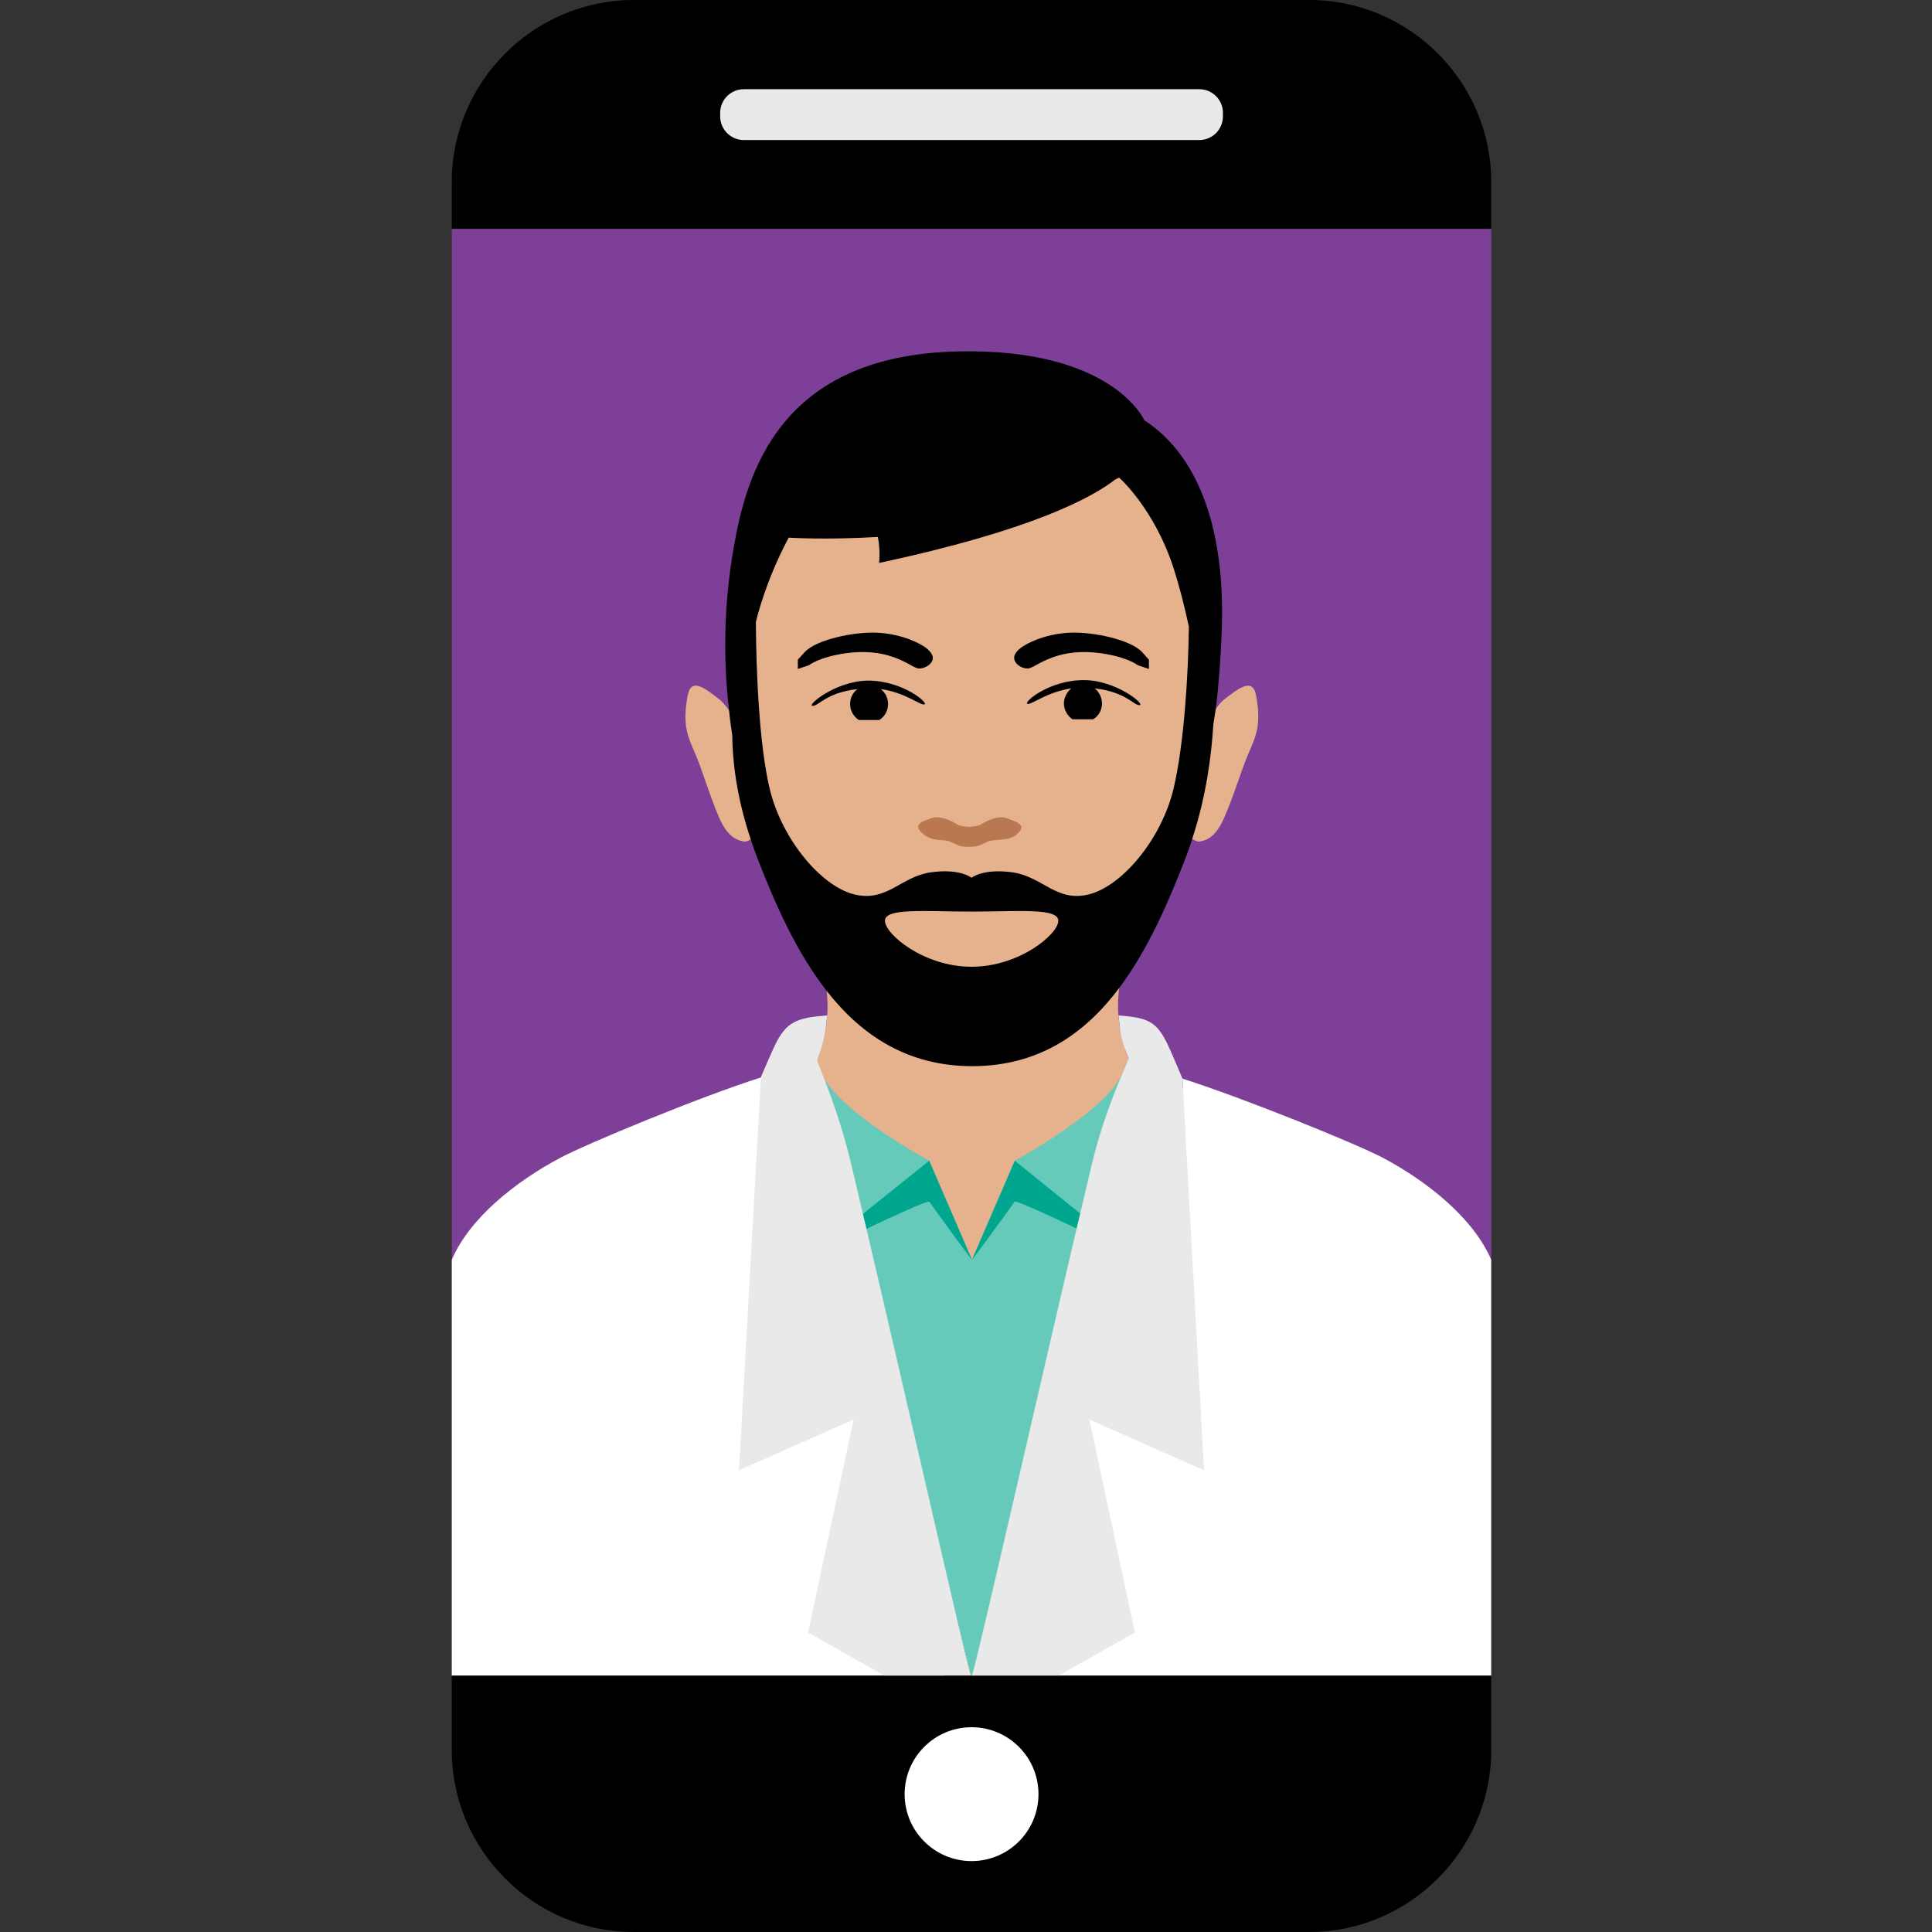 <svg width="124" height="124" viewBox="0 0 124 124" fill="none" xmlns="http://www.w3.org/2000/svg">
<rect x="0" y="0" width="124" height="124" fill="#333333" stroke="none"/>
<g clip-path="url(#clip0_2497_16312)">
<path d="M28.996 107.541H95.71V112.324C95.71 118.746 90.455 123.999 84.035 123.999H40.671C34.249 123.999 28.996 118.744 28.996 112.324V107.541ZM84.035 0H40.671C34.249 0 28.996 5.255 28.996 11.675V14.693H95.71V11.675C95.71 5.256 90.459 0 84.035 0Z" fill="black"/>
<path d="M62.357 119.449C64.729 119.449 66.652 117.525 66.652 115.153C66.652 112.781 64.729 110.857 62.357 110.857C59.984 110.857 58.061 112.781 58.061 115.153C58.061 117.525 59.984 119.449 62.357 119.449Z" fill="white"/>
<path d="M95.713 14.694H29V80.853H95.713V14.694Z" fill="#7D3F98"/>
<path d="M76.973 5.725H47.741C46.902 5.725 46.222 6.405 46.222 7.243V7.469C46.222 8.308 46.902 8.988 47.741 8.988H76.973C77.811 8.988 78.491 8.308 78.491 7.469V7.243C78.491 6.405 77.811 5.725 76.973 5.725Z" fill="#E9E9E9"/>
<path d="M80.621 44.651C80.403 43.433 79.483 44.187 78.5 44.947C78.329 45.114 78.174 45.297 78.036 45.493C77.832 45.781 77.65 46.083 77.49 46.398C77.786 43.804 78.051 40.624 77.818 39.111C76.706 31.527 74.088 23.788 62.665 23.382H62.229C50.4 23.802 48.399 30.107 47.072 39.111C46.839 40.686 47.135 44.089 47.443 46.741C47.258 46.338 47.039 45.952 46.788 45.586C46.627 45.356 46.444 45.141 46.242 44.947C45.273 44.182 44.353 43.433 44.135 44.651C43.776 46.585 44.151 47.272 44.65 48.442C45.134 49.566 45.789 51.844 46.366 52.905C46.835 53.763 47.412 53.998 47.864 54.017C47.974 53.984 48.079 53.937 48.176 53.877C48.293 53.809 48.403 53.731 48.505 53.643C48.55 53.605 48.591 53.564 48.629 53.519C49.097 55.079 49.675 56.669 49.971 57.169C50.939 58.809 51.639 59.979 52.405 60.992C52.755 61.828 52.976 62.712 53.06 63.615C53.201 64.912 53.076 66.394 52.436 68.046V68.061C52.427 68.091 52.411 68.118 52.39 68.139C52.39 68.161 52.385 68.183 52.374 68.202C51.89 69.388 51.142 70.668 50.018 71.994C49.578 72.548 49.098 73.07 48.582 73.554C48.471 73.682 48.35 73.802 48.223 73.914C46.163 75.879 46.475 78.157 48.223 80.155C49.488 81.622 51.516 82.948 53.934 83.9C54.913 84.284 55.92 84.592 56.946 84.82C56.952 84.826 56.959 84.831 56.967 84.834C56.976 84.836 56.984 84.837 56.993 84.836C58.79 85.266 60.639 85.439 62.486 85.351C64.214 85.426 65.945 85.279 67.635 84.914C67.644 84.915 67.652 84.914 67.66 84.912C67.668 84.909 67.676 84.905 67.682 84.899C68.631 84.702 69.565 84.436 70.475 84.103C72.987 83.198 75.125 81.871 76.498 80.389C78.387 78.33 78.808 75.958 76.655 73.914C76.469 73.728 76.284 73.554 76.092 73.351C75.635 72.907 75.202 72.438 74.795 71.947C73.656 70.558 72.908 69.26 72.439 68.031V68.015C72.424 67.999 72.424 68.015 72.424 68.015C72.423 68.007 72.424 67.998 72.426 67.99C72.429 67.982 72.433 67.974 72.439 67.968C71.768 66.267 71.659 64.738 71.831 63.412C71.925 62.585 72.135 61.776 72.455 61.008C73.235 59.979 73.937 58.809 74.92 57.169C75.198 56.686 75.763 55.141 76.218 53.627C76.233 53.627 76.233 53.627 76.233 53.643C76.316 53.723 76.41 53.791 76.511 53.846C76.629 53.916 76.753 53.973 76.882 54.017C77.335 54.002 77.901 53.768 78.364 52.905C78.942 51.844 79.612 49.57 80.096 48.442C80.591 47.272 80.977 46.581 80.621 44.651Z" fill="#E5B28D"/>
<path d="M65.061 52.683C64.876 52.61 64.501 52.458 64.332 52.454C63.889 52.442 63.406 52.639 62.969 52.909C62.797 53.017 62.388 53.068 62.194 53.068C62.001 53.068 61.593 53.017 61.42 52.909C60.986 52.631 60.501 52.445 60.058 52.454C59.888 52.454 59.51 52.61 59.328 52.683C58.576 52.983 59.084 53.4 59.328 53.587C59.948 54.05 60.563 53.824 61.008 54.032C61.286 54.16 61.551 54.296 61.728 54.325C62.022 54.36 62.319 54.36 62.613 54.325C62.799 54.299 63.096 54.16 63.372 54.031C63.817 53.823 64.762 53.998 65.218 53.586C65.571 53.27 65.813 52.983 65.061 52.683Z" fill="#B97850"/>
<path d="M69.574 43.652C67.343 43.636 65.626 45.103 65.954 45.181C66.232 45.228 67.218 44.401 68.762 44.183C68.618 44.297 68.501 44.441 68.418 44.606C68.335 44.77 68.289 44.95 68.283 45.134C68.284 45.338 68.335 45.539 68.432 45.719C68.529 45.898 68.669 46.051 68.839 46.164H70.166C70.339 46.057 70.481 45.908 70.58 45.731C70.678 45.553 70.729 45.353 70.728 45.15C70.727 44.964 70.685 44.78 70.604 44.613C70.523 44.445 70.405 44.298 70.26 44.183C72.242 44.401 72.74 45.259 73.132 45.259C73.565 45.259 71.664 43.652 69.574 43.652ZM55.717 43.683C53.626 43.698 51.722 45.306 52.159 45.306C52.549 45.306 53.048 44.448 55.031 44.229C54.882 44.341 54.761 44.487 54.68 44.656C54.598 44.824 54.558 45.01 54.563 45.196C54.564 45.399 54.616 45.599 54.714 45.776C54.813 45.953 54.954 46.103 55.126 46.211H56.437C56.611 46.101 56.753 45.949 56.852 45.769C56.95 45.589 57 45.386 56.998 45.181C56.998 44.997 56.956 44.816 56.875 44.651C56.794 44.486 56.676 44.342 56.531 44.229C58.075 44.432 59.058 45.274 59.323 45.212C59.649 45.15 57.948 43.683 55.717 43.683ZM59.259 41.467C59.15 41.389 58.042 40.703 56.326 40.609C54.765 40.531 52.331 41.077 51.629 41.873L51.207 42.341V42.934L51.91 42.7C52.752 42.107 54.515 41.795 55.67 41.857C57.043 41.92 57.902 42.388 58.417 42.669C58.695 42.824 58.901 42.934 59.072 42.903C59.415 42.872 59.821 42.625 59.868 42.279C59.914 41.92 59.431 41.56 59.259 41.467ZM73.319 41.873C72.632 41.077 70.183 40.531 68.622 40.609C66.905 40.702 65.797 41.389 65.688 41.467C65.516 41.56 65.033 41.92 65.095 42.279C65.142 42.621 65.532 42.872 65.876 42.903C66.047 42.934 66.246 42.824 66.531 42.669C67.046 42.391 67.904 41.92 69.277 41.857C70.432 41.795 72.195 42.107 73.037 42.7L73.74 42.934V42.341L73.319 41.873Z" fill="black"/>
<path d="M73.443 26.97C73.443 26.97 71.415 22.337 61.49 22.554C50.037 22.804 47.898 30.372 47.072 35.257C46.482 38.669 46.389 42.148 46.794 45.586C46.841 46.133 46.919 46.663 46.997 47.194C47.013 48.769 47.246 51.063 48.183 53.873C48.323 54.278 48.461 54.699 48.635 55.136C49.775 58.086 51.148 61.159 53.067 63.61C55.282 66.434 58.232 68.428 62.398 68.428C66.674 68.428 69.639 66.338 71.839 63.404C73.646 60.988 74.954 58.008 76.066 55.136C76.238 54.699 76.393 54.263 76.519 53.839C77.408 51.14 77.751 48.534 77.876 46.49C77.923 46.193 77.969 45.865 78.032 45.491C78.188 44.243 78.344 42.511 78.423 40.201C78.593 34.429 77.173 29.404 73.443 26.97ZM62.353 62.049C59.295 62.049 56.798 59.958 56.798 59.099C56.798 58.257 59.295 58.507 62.353 58.507C65.427 58.507 67.924 58.257 67.924 59.099C67.92 59.958 65.423 62.049 62.353 62.049ZM69.906 57.399C67.815 57.929 66.941 56.287 65.022 55.994C63.103 55.716 62.353 56.338 62.353 56.338C62.353 56.338 61.62 55.714 59.7 55.994C57.781 56.291 56.907 57.929 54.8 57.399C52.71 56.868 50.182 53.888 49.401 50.627C48.715 47.771 48.528 42.936 48.513 39.922C48.559 39.737 48.605 39.551 48.653 39.376C49.135 37.689 49.794 36.057 50.619 34.507C50.619 34.507 52.991 34.664 56.346 34.461C56.449 35.01 56.476 35.572 56.424 36.129C66.317 34.022 70.137 31.9 71.575 30.776C71.654 30.729 71.748 30.698 71.825 30.651C71.825 30.651 74.088 32.633 75.336 36.503C75.695 37.626 76.023 38.906 76.304 40.217C76.273 43.15 76.007 47.738 75.32 50.625C74.536 53.888 72.008 56.866 69.902 57.399H69.906Z" fill="black"/>
<path d="M62.513 107.541C62.917 106.346 67.542 85.794 70.253 74.728C70.211 74.778 65.132 74.511 65.132 74.511L62.379 80.836L59.647 74.535L54.632 74.764C54.632 74.764 61.913 106.353 62.312 107.541H62.513Z" fill="#66CABB"/>
<path d="M62.386 80.85C62.442 80.821 64.295 78.287 65.118 77.128C65.219 77.035 67.409 78.044 69.102 78.85L69.359 77.894C67.493 76.412 65.162 74.499 65.136 74.486L62.388 80.851L62.386 80.85Z" fill="#00A78E"/>
<path d="M72.506 67.837L72.102 68.736C71.211 71.229 65.133 74.487 65.133 74.487C65.159 74.5 67.49 76.399 69.356 77.883L72.506 67.837Z" fill="#66CABB"/>
<path d="M62.381 80.85C62.324 80.821 60.471 78.287 59.647 77.128C59.547 77.035 57.279 78.073 55.591 78.879L55.334 77.922C57.2 76.439 59.608 74.499 59.635 74.486L62.382 80.851L62.381 80.85Z" fill="#00A78E"/>
<path d="M52.261 67.837L52.665 68.736C53.554 71.233 59.633 74.489 59.633 74.489C59.608 74.502 57.224 76.441 55.36 77.925L52.261 67.837Z" fill="#66CABB"/>
<path d="M95.71 80.853V107.539H67.95L70.479 84.096L71.041 78.92L74.801 71.945L75.912 69.885L75.928 69.854L75.897 69.23C80.001 70.541 87.117 73.443 88.771 74.316C91.638 75.844 94.559 78.185 95.71 80.853Z" fill="white"/>
<path d="M60.601 107.541H28.996V80.856C30.135 78.187 33.073 75.847 35.946 74.317C37.646 73.413 44.871 70.416 48.834 69.152H48.85L50.02 71.992L51.781 76.254L53.934 83.901L60.601 107.541Z" fill="white"/>
<path d="M54.641 74.762C53.789 71.187 52.681 68.764 52.44 68.057C52.883 66.925 52.967 66.337 53.096 65.17C51.154 65.317 50.465 65.575 49.745 67.073C49.507 67.566 49.053 68.621 48.859 69.073L48.843 69.143L47.427 94.366L54.786 91.109L51.864 104.778L56.751 107.541H62.322C61.922 106.353 57.296 85.893 54.641 74.762Z" fill="#E9E9E9"/>
<path d="M77.278 94.367L75.893 69.228C75.893 69.228 75.197 67.566 74.96 67.073C74.24 65.575 73.73 65.321 71.789 65.174C71.939 66.627 71.968 66.756 72.429 67.909C72.429 67.921 72.429 67.934 72.429 67.948C72.188 68.655 70.92 71.191 70.068 74.762C67.409 85.893 62.784 106.353 62.384 107.542H67.954L72.841 104.778L69.919 91.11L77.278 94.367Z" fill="#E9E9E9"/>
</g>
<defs>
<clipPath id="clip0_2497_16312">
<rect width="66.713" height="124" fill="white" transform="translate(29)"/>
</clipPath>
</defs>
</svg>

